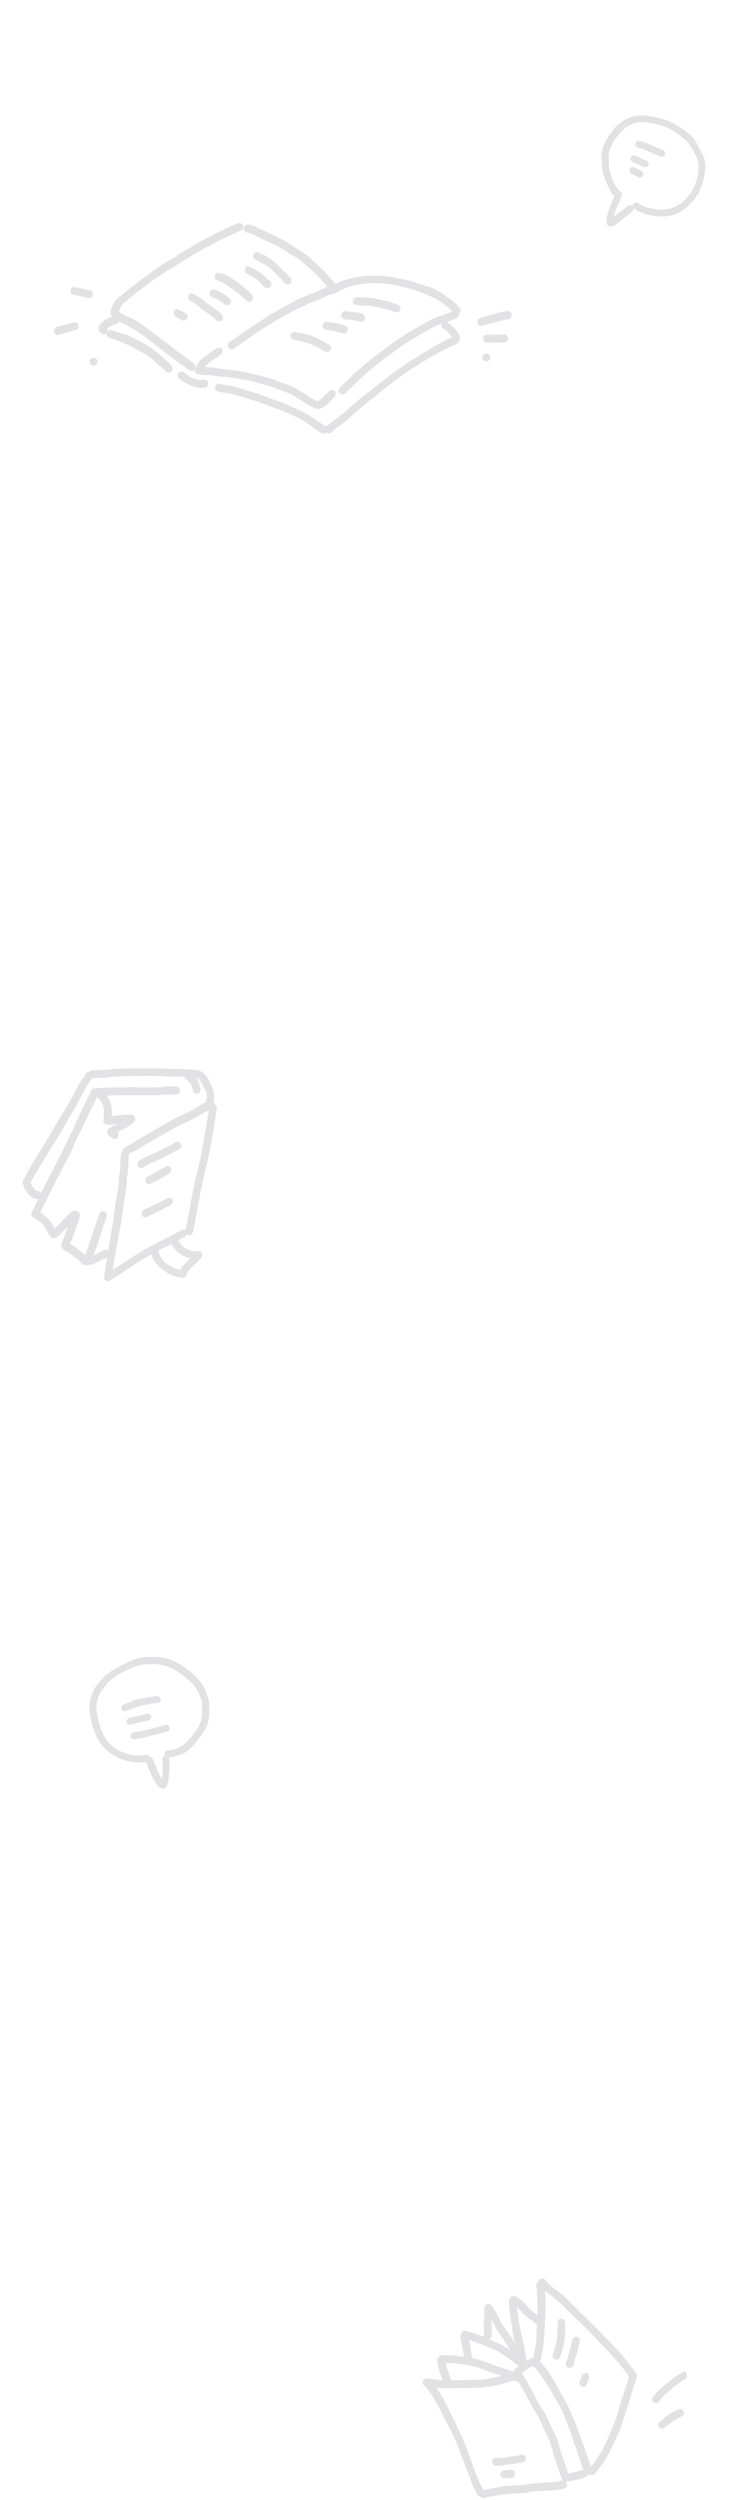<svg width="310" height="1058" viewBox="0 0 310 1058" fill="none" xmlns="http://www.w3.org/2000/svg">
  <path d="M177 120c-1.6-.6-3.3-1.2-5.1-1.5l-5.4-1.2c-1.7-.2-3.4-.5-5.2-.6h-5.1c-.8 0-1.4 0-2 .2-.8 0-1.4.2-2.2.3-1.4.1-2.7.4-4 .7l-2.3.7-1.8.7-3.9 2.1c-.4.2-.6.5-.9 1-.1.4-.1.9.1 1.2.2.5.6.7 1 1 .4 0 .9 0 1.2-.2 1.3-.7 2.5-1.5 3.7-2l1.7-.8 1.7-.5c1.4-.4 2.8-.6 4.4-.8.8-.2 1.5-.3 2.4-.3l2.2-.2c2.2 0 4.4 0 6.6.4 2.4.2 4.6.8 7 1.3a74.8 74.8 0 0113 4.7l3.3 2 3.2 2.6c.6.6 1.1 1 1.5 1.7.6.7 1.7.8 2.4.2.7-.6.7-1.5.2-2.3l-1.8-2-2.3-1.8-1.9-1.4-2-1.4c-1-.4-1.8-1-2.7-1.4l-2.4-1.1-.3-.1c-1.3-.2-2.8-.7-4.3-1.2zm-6.1 1.5h-.2s.1.1.2 0z" fill="#E2E2E4"/>
  <path d="M108.3 96c-1-.5-2-.7-2.9-1-.4-.1-.9 0-1.2.2-.5.1-.7.5-.9 1-.3.7 0 1.7.9 2l2.4.9c.7.1 1.4.5 2 .8 3.2 1.7 6.5 3 9.7 4.7 1.2.6 2.4 1.4 3.5 2.2l3.8 2.3c1.2.7 2.3 1.6 3.3 2.6l3 2.5 1.6 1.5-.2-.2.6.6c1 1 2 2 2.8 3.1l1.3 1.4 1.5 1.7c.3.3.8.6 1.2.6.5 0 1 0 1.2-.3.4-.3.6-.7.7-1.2 0-.4-.2-.8-.4-1.2-.4-.7-1-1.1-1.5-1.7l-1.4-1.4-1.5-1.7a56 56 0 00-1.8-1.9l.1.2-.5-.5c-.7-.6-1.3-1.4-2.1-2l-1.8-1.6-1.8-1.6-2-1.4-2.2-1.4-2.2-1.4c-1.5-1-3.1-2-4.7-2.8l-4-2-4.1-1.9.4.2-2.8-1.4z" fill="#E2E2E4"/>
  <path d="M138.6 121.3l-4.7 2.2-4 1.5-4.4 2-4.4 2.4c-1.4.8-3 1.6-4.3 2.5l-2 1.1c-.8.4-1.6 1-2.3 1.5l-7.6 4.9c-2.5 1.7-4.8 3.5-7.3 5.1l-.5.3c-.3.2-.5.8-.6 1.2 0 .5.1.9.3 1.2.4.4.8.6 1.2.6.5.1.8-.1 1.1-.3H99l3.9-2.6 3.6-2.6c2.4-1.7 5-3.3 7.4-4.8l.3-.2 4.3-2.6 4.4-2.4 4.5-2.3 2.3-1 2-1c1.3-.4 2.6-.8 3.8-1.4l4.4-2c.9-.3 1.2-1.4.8-2.2-.2-.4-.5-.6-.9-.8-.3-.5-.7-.4-1.2-.3zM114 137.1h-.1s0 .1.1 0zM91.5 147.5l-2.3 1.7-2.4 1.6c-.8.6-1.6 1.2-2.3 2-.5.6-.8 1.2-1.2 1.9-.2.4-.1.9 0 1.2.3.5.6.7 1 .9.4.2 1 .1 1.3 0 .4-.3.7-.6.8-1l.8-1c.9-1 1.9-1.7 3-2.4l3.5-2.5c.7-.6.8-1.7.2-2.3a2 2 0 00-.6-.5 5 5 0 00-1.8.4zM192 131.6l-5 2c-.7.2-1.5.4-2.2.8-.9.2-1.6.6-2.4 1l-4.5 2.5-4.6 2.6-4.7 3-4.2 3-2 1.6-2 1.4-2 1.5-2 1.6-3.2 2.7-3.2 2.8-3 3-1.5 1.4-1.5 1.5c-.8.6-.8 1.6-.3 2.3.6.7 1.7.8 2.3.3l1.8-1.7 1.8-1.7 3.6-3.5 3.8-3.4 4-3.1c2-1.7 4.3-3.2 6.4-4.8a67 67 0 016.8-4.6l4.3-2.5c1.6-1 3.2-1.8 4.7-2.6 1.6-.9 3-1.6 4.7-2l4.7-1.7.8-.4c1-.4 1.2-1.4.8-2.2-.1-.4-.4-.7-.8-.8-.4-.2-1-.2-1.4 0z" fill="#E2E2E4"/>
  <path d="M139.4 165.5l-2 2c0 .2 0 .2-.2.2l-1 1-1 .7-.7.4-1.2-.5-1.7-1c-.7-.4-1.3-1-2-1.3l-2.1-1.3c-.8-.4-1.4-1-2.1-1.2a19.5 19.5 0 00-4.9-2.1l-4.8-1.8c-1.6-.6-3.2-1-4.8-1.4l-5.1-1.3c-1.8-.5-3.5-.7-5.2-1-.9 0-1.7-.2-2.6-.3l-2.4-.3c-1.8-.1-3.6-.4-5.2-.7-1-.2-1.9-.2-2.8-.2l-3.2-.4c-1-.1-1.7.6-1.9 1.5-.1 1 .6 1.7 1.5 1.9l2.8.3 2.5.1 2.5.4c.8 0 1.5.3 2.4.2l4.8.6 5 .8 3 .6a395.1 395.1 0 018.3 2.4l4.4 1.6 3.8 1.5 1.8 1.2 2 1.1 1.8 1.3 1.7 1 2.2 1.2c.5.2 1 .4 1.4.3.6 0 1.2 0 1.8-.3.7-.3 1.3-.8 2-1.3l1.6-1.5 1.4-1.5.4-.4c.4-.4.5-.8.6-1.2 0-.5-.1-1-.3-1.2a2 2 0 00-.7-.5c-.7-.1-1.4 0-1.8.4zm-32-4h-.4.4zm32.3 8.4l-.2.2.2-.2c.1 0 0 0 0 0z" fill="#E2E2E4"/>
  <path d="M100.6 94.5a59 59 0 00-4.8 2.2c-1.4.8-3 1.3-4.3 2l-4.4 2.3-4.6 2.6-4.6 2.8c-1 .6-2 1-2.8 1.7l-3 2 .3-.3a63.7 63.7 0 00-8.6 5.7c-2.8 2-5.5 3.8-8 6l-2 1.5-1.8 1.5L50 126l-1 1-1 1.5-.8 2.1c-.3.6-.4 1.3-.4 2 0 .4.4.9.6 1.2l.6.6.3.3c1.4 1 3.2 1.8 4.7 2.6.5.1.8.4 1.2.6l4 2.4c.6.4 1.2 1 2 1.3l2 1.6 2.1 1.6 2.1 1.6 4 3.1c1.6 1.2 3 2.5 4.8 3.6.7.5 1.4 1.1 2.3 1.6l1.1.9.9.5c.2.3.4.5.7.6.4.3.8.3 1.2.2.4 0 .8-.2 1.1-.6.3-.3.3-.8.3-1.3 0-.4-.3-.9-.6-1l-.4-.4a2 2 0 00-.6-.5c-.3 0-.5-.3-.7-.5a2501 2501 0 01-2.8-2.1l-1-.7-2-1.4-4-3.1-4-3c-1.2-1-2.4-2-3.6-2.8a54.4 54.4 0 00-7.4-4.8l-4-1.8-1.4-1 .5-1.1.5-1.1.6-.9c.4-.5 1-.9 1.5-1.3l1.8-1.6c1.3-1 2.6-2.2 4-3.1l4-3c1.3-1 2.6-2 4-2.8 2-1.4 4-2.7 6.1-3.9l-.3.2c1.2-.6 2.4-1.5 3.6-2.3l2.5-1.5 3-1.8c2.8-1.8 5.8-3.3 8.6-4.8l4.6-2.3 4.3-2 2.4-1c.9-.4 1.2-1.5.8-2.3-.2-.4-.5-.7-.9-.8-.5-.1-1-.2-1.4 0zM86.2 160.8h-2.5a19 19 0 01-3.3-1.4c-1-.6-1.8-1.3-2.7-2a1.7 1.7 0 00-2 2.7l2.5 1.7a13.8 13.8 0 005.6 2.2c1 .2 2 .2 3 0 1 0 1.5-1 1.4-1.9 0-.6-.5-1-.9-1.2-.5-.2-.9-.2-1.1-.1zM118.8 170.2l-9.6-3.6-4.9-1.5-4.7-1.4-5.2-1c-.4 0-.7 0-1.1-.3-.5 0-1-.1-1.3.1-.4.2-.7.6-.8 1-.2.4-.2.9 0 1.2.3.4.6.8 1 .9 1.2.3 2.4.6 3.5.7l3 .5 4.4 1.3 4.8 1.5c3.2 1 6.5 2.3 9.7 3.5l5.7 2.3 2.4 1.2 2.5 1.3 1.7 1 2 1.5 1.8 1.3 2.1 1.3h.2c.4.3.9.4 1.4.4.3-.1.8-.3 1-.7.3-.3.4-.8.3-1.2 0-.4-.3-.8-.6-1l-1-.6c-1.4-.8-2.8-1.9-4.2-2.8l-2.1-1.4-2.6-1.4-2.2-1-2-1-1-.4c-1.6-.8-2.8-1.3-4.2-1.8zm17.8 9.5l.3.1-.3-.1zm-38.3-12.9h-.2.2z" fill="#E2E2E4"/>
  <path d="M187.3 136.6c-.5.8-.4 1.8.4 2.3l1.8 1.5 1.6 1.9.2.6-2.5 1-3 1.7-1.5.8-1.7 1-3.4 2-3.7 2.4.3-.3-2.2 1.4-1.9 1.3-3.8 2.6-4 3-3.6 2.8-1.8 1.4-1.8 1.5c-1.2.9-2.6 1.8-3.7 2.9-2.4 1.9-4.7 4-7 6l-3.9 3-4 3c-.6.6-.7 1.7-.1 2.4.5.7 1.6.8 2.3.2 1.2-1 2.5-2.2 4-3.1l1.9-1.5 1.8-1.6 3.6-3.2 3.4-2.8c.7-.6 1.3-1.2 2-1.6l1.7-1.3 1.8-1.6 1.8-1.4 3.6-2.8 4-3 3.4-2.4 1.7-1c.5-.4 1-.8 1.6-1l2.9-1.9c0 .1-.2 0-.2.2l2.4-1.5 4.4-2.4c1.4-.8 2.7-1.5 4.1-2.1l2.1-1 1.3-.6 1-1c.2-.6.1-1 .1-1.6 0-.5-.2-1-.5-1.4l-.8-1.4c-.5-.7-1-1.1-1.6-1.7l-2.3-2-.4-.2c-.5-.4-1.4-.1-1.8.5zm-5.2 14.7l-.4.2.4-.2zm-2.8 1.7h-.1c0 .1.1 0 .1 0zM51.1 141l-3.6-1.2c-.9-.2-1.8.1-2.2 1-.3.7.1 1.8 1 2.1l2.8 1a52.5 52.5 0 018.1 3.6l4 2.2 2.2 1.4 2.1 1.8 1.6 1.6L69 156l.7.6.4.4c.3.4.7.5 1.2.7.5 0 .9-.2 1.2-.4.4-.3.6-.7.6-1.2 0-.3 0-.8-.3-1.2l-.7-.8c-.6-.6-1.3-1-1.9-1.7l-2-1.8a34 34 0 00-3.8-3.1l-2-1.2-2-1.2c-1.5-.9-3-1.6-4.6-2.4-.7-.3-1.5-.8-2.2-1L51 141z" fill="#E2E2E4"/>
  <path d="M48.4 133.9c-.8.1-1.5.4-2.3.6-.6.2-1.3.6-1.9 1l-1.3 1.2-.6.7c-.3.3-.5.9-.6 1.3 0 .5 0 .9.3 1.4.3.4.5.8 1 1 .7.6 1.7.5 2.3-.3.3-.5.4-1.2.1-1.7.4-.3.8-.8 1.3-1 .3-.3.7-.3 1.1-.5l1.3-.4c.4-.1.8-.2 1-.6.3-.4.4-.8.4-1.3-.1-.4-.3-.8-.7-1.1l-.4-.2c-.3-.2-.7-.3-1-.1zM166.4 128.2l-2-.6-4.3-1a29 29 0 00-4.3-.6c-1.5-.2-3-.2-4.5-.2-1 0-1.7.6-1.8 1.5-.2.9.6 1.8 1.5 1.8l3 .2 3.1.2 2.7.5 2.8.6 1.9.5c1 .3 2 .6 2.8 1 .9.3 2-.2 2.2-1 .2-.4.1-.8 0-1.2-.3-.4-.6-.7-1-.9h-.3c-.4-.4-1.2-.6-1.8-.8zM153.6 132.8c-1.3-.4-2.5-.7-3.8-.7l-3.5-.4c-.9-.1-1.7.7-1.8 1.6-.2.9.6 1.7 1.5 1.8 1.9.2 3.6.3 5.4.7l1 .3c.5 0 1 .1 1.3-.1.4-.2.7-.6.9-1 .1-.4 0-.9-.1-1.2-.1-.3-.5-.7-.9-.8v-.2zM146.2 137.8a44.1 44.1 0 00-7.7-1.6c-1-.2-1.7.6-1.9 1.5-.1.9.6 1.7 1.6 1.8 1.4.3 3 .4 4.3.8l2.5.7c.8.3 1.8 0 2.2-.9.3-.8-.1-1.8-.8-2.1l-.2-.2zM132.6 142.4c-1.1-.5-2.3-.8-3.5-1.1-1.4-.4-2.8-.6-4.2-.8-1-.1-1.7.6-1.9 1.5 0 1 .7 1.7 1.6 1.8l3 .6a31.5 31.5 0 018.2 3.3l1.7 1c.4.2.8.3 1.3.2.4 0 .8-.2 1.1-.6.5-.6.4-1.9-.3-2.3a41 41 0 00-5.8-3c-.3-.3-.8-.4-1.2-.6zM108.2 106.9c-.4.2-.7.6-.9 1-.2.4-.1.9.1 1.2.2.4.5.7 1 .9l2.7 1.4 2 1.1 1.8 1.5 3.2 3.1-.3-.2c1 .9 2 1.8 2.7 2.8.6.7 1.7.8 2.3.3.8-.6.8-1.6.3-2.4l-1.5-1.5-1.7-1.7-2.2-2.1c-.7-.8-1.6-1.6-2.5-2.3a32 32 0 00-5.8-3.2c-.4-.2-.9-.1-1.2.1zm3 4.5l.3.1h-.3zM105 112.7c-.3 0-.8.2-1 .6-.3.4-.4.8-.3 1.2 0 .4.4.9.6 1.1l1.3.7-.4-.2 3 1.8c1 .7 1.8 1.5 2.6 2.3l-.3-.2 1.2 1.2.5.4c.3.3.8.4 1.3.3.4 0 .8-.2 1-.6.4-.3.4-.8.4-1.3s-.3-.7-.6-1l-.1-.1-1.1-1 .4.3c-1-1-2.1-2-3.3-2.8-1.3-.9-2.6-1.5-4-2.3l.4.1-.3-.1a50.3 50.3 0 01-1.2-.4zM93.2 115.6c-.8-.4-1.9 0-2.2.9-.3.8 0 1.8.9 2.1l2.7 1.1 4.7 3.2 2.3 1.8 2 1.7.6.7c.6.7 1.7.8 2.3.3.4-.4.6-.8.7-1.2 0-.5-.2-1-.4-1.3-.4-.6-1-1.1-1.6-1.7l-1.6-1.3a39.5 39.5 0 00-6.3-4.6c-1-.7-2-1-3-1.5-.3.1-.7 0-1.1-.2zM89.7 122.7c-.4.1-.7.5-.8 1-.2.3-.2.8 0 1.2.2.4.6.7 1 .8l2.1 1 1.4.8 1.7 1.3c.4.3.8.4 1.3.4.4-.1.8-.3 1.1-.7.3-.3.4-.8.3-1.2 0-.5-.3-.7-.6-1-.8-.8-1.7-1.5-2.7-2l-3.4-1.8c-.5-.1-1 0-1.4.2zM81 124.1c-.3 0-.7.3-1 .6a2 2 0 00-.3 1.3c0 .4.3 1 .6 1.1l2 1.1-.3-.1c.8.5 1.6 1 2.3 1.7a22 22 0 002.3 1.8l2.5 1.7 2.2 1.8.2.3c.6.7 1.7.8 2.3.3.7-.6.8-1.6.3-2.4-.8-1-2-1.7-3-2.5l-2.7-2-1.4-1-1.2-1c-1-.8-2-1.3-3.1-2l.4.3-.8-.5a71 71 0 00-1.2-.5zM75 130.8c-.5 0-.9.3-1.2.6a2 2 0 00-.3 1.3c.1.4.4 1 .7 1.1l2.9 1.7a1.7 1.7 0 002-2.6c-1-.7-2-1.2-3-1.7a71 71 0 01-1.2-.4zM214.7 131.6c-2 .3-3.8.8-5.6 1.3l-2.5.7-3.2 1c-.9.2-1.4 1.1-1.2 2 .2 1 1.2 1.4 2.1 1.2l3-.8 2.6-.7c1.9-.5 3.7-1 5.6-1.3.4-.1.8-.4 1-.8.2-.4.2-.8.1-1.3 0-.4-.4-.8-.7-1l-.8-.3h-.4zM213.6 141.6l-7.3.1c-1 0-1.7.7-1.7 1.6 0 .9.7 1.7 1.6 1.7l7.3-.1c.9 0 1.7-.7 1.7-1.6 0-1-.6-1.7-1.6-1.7zM204.4 150.7c-.3.8.1 1.8 1 2.1.8.4 1.8-.1 2.1-.9.4-.8 0-1.8-.9-2.1-.8-.4-1.8 0-2.2.9zM38.3 123l-3.1-.8-3.5-.7c-.4-.1-.9 0-1.2.3-.4.3-.5.7-.6 1.2 0 .4.1.9.3 1.2.4.4.8.6 1.2.6.7.2 1.2.3 2 .3l3.7 1h1.3c.4-.3.7-.6.9-1 .1-.4 0-1-.1-1.3-.2-.3-.5-.6-.9-.8zM31.4 136.4l-3.5 1-1.3.3c-.4 0-.7.2-1.1.3a3 3 0 00-1.1.3l-1 .6c-.7.5-.8 1.7-.2 2.3.3.4.7.6 1.2.6.4 0 .8 0 1.2-.3l.3-.1 2.7-.7c1-.4 2.1-.7 3.4-1 .4-.2.8-.3 1-.6.3-.4.4-.8.3-1.2 0-.4-.2-.9-.6-1.1l-.4-.2a1 1 0 00-.9-.2zM38 152.4c-.3.9.2 1.9 1 2.2.8.4 1.9-.2 2.2-.9.3-.8-.1-1.8-1-2.2-.8-.3-1.8.1-2.1 1zM218.4 1002.4c-.3.2-.6.5-.7 1-.2.4 0 .8.2 1.3l5.1 9.3 2.4 4.6 1.3 2 1.3 2.2c.4.6.7 1.4 1 2.2.3.5.6 1 .8 1.7v-.2.4l1.1 2.1 1 2.2-.2-.4.8 1.6c.2.5.5 1.2.6 1.9l.7 2 .5 2 .6 1.8 1.3 4 .7 1.9.3 1c0 .4.3.8.4 1.3.2.9 1.2 1.3 2.1 1 .9-.1 1.3-1.1 1.1-2l-.4-1.3-.4-1-.6-2-1.5-4.2c-.4-1.4-.7-2.8-1.2-4.1l-.6-2c-.2-.9-.7-1.6-1-2.3a11 11 0 00-.8-1.6l-1.4-3-.9-2 .1.2c-.3-.8-.6-1.6-1-2.2l-1.4-2.2-2.6-4.4-2.3-4.4-2.5-4.5c-.7-1-1.2-2.2-1.9-3.4-.2-.5-.9-.8-1.4-.8l-.6.3zm12.5 26.4l.1.2v-.2z" fill="#E2E2E4"/>
  <path d="M226 998h-1l-.9.5-2.6 1.3c-1.2.8-2.2 1.8-3.3 2.7-.3.2-.4.8-.4 1.2 0 .4.2.9.5 1 .3.3.8.5 1.2.5.5 0 .8-.2 1.1-.5.6-.5 1-1 1.6-1.3a18 18 0 012.4-1.6s.3 0 .5-.2l.8-.3.4.4.2.3.3.3 2.6 3.4c1 1.3 1.7 2.6 2.6 3.9l1.2 1.9c.5.6.8 1.4 1.2 2.2l1.1 2c.5.7 1 1.4 1.2 2l1.2 2.3v-.2c0 .3.2.5.4.9l.7 2 1.3 3c-.2-.1-.2-.2-.3-.4.3.4.5.9.6 1.3l-.2-.4c1 2.6 2 5.3 2.8 8l.9 2.1.6 2.1.8 2.2.7 2.1c.2.8.5 1.4 1 2.2l-.1-.2.5 1.4c.2.4.3.8.8 1 .4.2.8.2 1.3.1.4-.1.8-.4 1-.8.2-.3.3-.9 0-1.3l-.2-1-.5-1-1.5-4.2-.8-2.2c-.2-.8-.4-1.6-.8-2.3l-1.5-4.4-1.4-3.8-.7-1.7c0-.3-.3-.8-.5-1l-1-2.5c-.3-1-.8-1.9-1.2-2.7-.7-1.3-1.4-2.8-2.2-4-.5-.8-.9-1.4-1.2-2.2l-1.1-2.2c-.5-.6-.8-1.3-1.2-2-.2-.3-.5-.5-.6-.8l-.6-1.1a43.9 43.9 0 00-4.7-6.4s-.2 0-.2-.2l-.3-.4a3 3 0 00-.9-.8c-.4-.3-1-.7-1.6-.7v.5z" fill="#E2E2E4"/>
  <path d="M247.4 1044.8l-1 .5a50 50 0 01-7.3 1.8c-.5.1-.8.4-1 .8-.3.4-.3.8-.2 1.3l.8 1c.5.2.8.2 1.3 0l4.5-.8c1.7-.5 3.2-.9 4.6-1.9.8-.5 1-1.4.6-2.3-.3-.4-.9-.7-1.4-.7-.4 0-.7.2-1 .3zM228.3 965.5c-.4.2-.8.5-1 .8-.2.4-.2.8-.1 1.3l.1.6c.2 1.5.2 3 .2 4.6l.1 5v4.6c-.2 1.7-.4 3.3-.4 5v1.7l-.1 1.7c-.3 2.4-.8 4.7-1.3 7a1.6 1.6 0 103.2.7c.7-3.3 1.4-6.7 1.5-10l.1-2.6.2-2.5.2-4.8v-5.8l-.2-3v-1.4l-.4-1.9c-.1-.4-.5-.7-.8-1a2 2 0 00-.8-.2l-.5.2z" fill="#E2E2E4"/>
  <path d="M228.4 964.8c-.3.3-.4.7-.4 1.2 0 .4.2.7.5 1l2.6 2.7 2.7 2h-.1l1.7 1.4c.7.4 1.2 1 1.8 1.5l3.4 3.4a2902.2 2902.2 0 006.9 6.6l3.3 3.3 3.2 3.5c1 1.2 2.2 2.2 3.3 3.3l1.4 1.6 1.5 1.7 2 2.2.9 1-.3-.3 2.1 2.8 1 1.3.5.7c-.2.3-.3.5-.3.8l-.6 2.3-1.6 4.8-1.4 4.4a78.5 78.5 0 01-3 9.1l-1.6 3.8c-.5 1.3-1.2 2.6-1.9 4l-.8 1.7-1 1.7-1 1.5-1.2 2 .2-.4a12 12 0 01-1.4 1.8c-.3.6-.8 1.1-1.2 1.5-.7.5-.6 1.7 0 2.3.4.3.9.4 1.3.4s.8-.2 1-.5c.5-.4.7-.8 1-1.2l1-1.4 1.4-1.8 1.2-1.9a26 26 0 002-3.8l2.2-4.3 2-4.7 3-9.1 1.4-4.5 1.4-4.6 1-2.9.1-.8c.2-.6.2-1.1-.2-1.6l-.3-.4-1.9-2.4-2-2.7-3.1-3.7-1.6-1.6-1.5-1.7-3.3-3.2c-1-1.2-2.2-2.5-3.3-3.5l-3.3-3.3-1.6-1.6-1.8-1.6-3.5-3.5-3.3-3.3c-.5-.6-1.2-1-1.8-1.5l-2-1.5a24.8 24.8 0 01-4.5-4.2c-.3-.3-.7-.4-1.1-.4-.3.1-.8.2-1.1.6zm5.5 7.1l.1.1-.1-.1zm31.5 27v.1zM217.9 1003.4c-.4 0-.7.3-.9.4l.4-.2c-1.5.6-3 1.3-4.7 1.7-1.6.5-3.3.9-5 1.2-1.6.3-3.2.5-4.9.6h-5c-3.3.2-6.7.3-10 .2l-1.7-.1-2.2-.3-2.9-.4c-.4 0-.9 0-1.2.3-.3.2-.6.5-.8 1 0 .4 0 .8.3 1.3.2.3.6.6 1 .7l2.7.4c.9 0 1.6.2 2.5.3 1.8.2 3.5.2 5.4.2l10-.2a58.7 58.7 0 009.4-1l4.5-1.2c1.4-.4 2.9-1 4.2-1.7.4-.2.7-.3 1-.7.2-.5.2-.9 0-1.3 0-.5-.4-.8-.7-1a2 2 0 00-.9-.2h-.5z" fill="#E2E2E4"/>
  <path d="M180.8 1007.5c-.8.5-1 1.5-.6 2.3l2 2.9c.4.4.7.8 1 1.4l.9 1.4 1.5 2.8a36 36 0 011.6 3.1c0 .3.2.6.4.8.4 1.1 1.1 2 1.6 3 .6 1 1 2.2 1.6 3.1l1.4 2.9c.7 1.3 1.2 2.7 1.8 4.2l1.6 4.4 1.8 4.7 1.6 4.1 1 2.7c.2.5.4 1.2.8 1.7l.5 1 .4 1c.2 0 .2.2.3.4 0 .2.3.5.5.7.7.6 1.8.5 2.3-.1.7-.7.6-1.7 0-2.3l-.2-.2-.1-.2-.6-1.2c0-.3-.3-.5-.5-.8l-.8-2-.9-2-1.6-4.3-1.6-4.5c-.6-1.5-1-3-1.7-4.5-.4-1.2-1-2.4-1.5-3.5l-1.7-3.5-1.6-3.4-1.7-3.3v-.2c-.2 0-.2-.2-.3-.4l-.4-1-1.9-3.6c-.5-1.1-1.2-2.3-2-3.3l-1.2-1.8-1.2-1.8c-.3-.5-.9-.8-1.4-.8-.6-.1-.9 0-1.1.1zm6.1 13.5l.2.2c-.2 0-.2 0-.2-.2z" fill="#E2E2E4"/>
  <path d="M237.8 1049.7l-1.7.5c-.8 0-1.4.2-2.2.3h-2.4l-5 .4-2.6.3c-.9.2-1.6.4-2.5.4-1.8 0-3.4.2-5.2.3-1 .1-2.2.1-3.2.3l-3.1.6-1.8.3-1.7.3-2 .6c-.9.2-1.3 1.2-1.1 2 .2 1 1.2 1.4 2 1.2 1-.4 2.2-.7 3.1-.8l2-.3 1.9-.3c3.3-.6 6.6-.5 9.9-.8a22 22 0 002.6-.5c.9 0 1.7-.2 2.6-.3l5-.2 3-.2 1.8-.3c.5 0 1-.2 1.7-.4 1-.2 1.3-1.2 1.1-2-.2-.8-.8-1.2-1.6-1.2-.2-.3-.5-.3-.6-.2zm-29.6 6.5h-.3.3zM187.6 996.7c-.4 0-1 0-1.4.4l-.6.4-.4 1v1.5l.2.6.3 1.3.4 1.2c0 .5.2 1 .4 1.4l.4 1.2 1.1 2.8c.1.5.5.8.8 1 .4.2.9.2 1.3.1.8-.2 1.4-1.2 1.1-2l-.9-2.4-.7-2.2-.6-2c0-.4-.2-.7-.3-1h2.7l1.5.2c2 .2 4 .4 5.8.8l3 .7 3.1 1.1c2 .8 4 1.4 6 2l5.4 2 1.3.5 2 .8-.4-.1h.2c.4.3.8.3 1.3.2.5-.1.8-.5 1-.8.2-.4.2-.9.1-1.3-.1-.3-.4-.8-.8-1l-1.2-.4c-.4-.3-.8-.4-1.3-.6l.5.1-3.2-1.2-3-1c-2-.5-4-1.2-5.8-2l-5.2-1.7-4.6-.9-5.1-.6-2.3-.1-1-.1h-1.1z" fill="#E2E2E4"/>
  <path d="M196 987.8c-.8.2-1.3 1.2-1 2l.8 3.4.5 2.8v.8c.2.5.2 1 .5 1.5.5.8 1.5 1 2.3.6.7-.5 1-1.4.7-2.1l-.1-.5c-.1-.5-.3-1-.3-1.6 0-1-.2-2-.4-3s-.5-1.8-.9-2.8c-.2-.7-.8-1.2-1.5-1.2h-.6zm.4 8.4v.1zm3-1.6c0 .1 0 .1 0 0z" fill="#E2E2E4"/>
  <path d="M195.3 987.7c-.2.9.3 1.7 1.2 2l3.6 1 3.5 1.3.8.3 3 1.2 1.5.6 1.6.8c1 .6 2 1.1 2.9 1.8l2.5 1.7 4.2 3.3-.4-.2.6.4c.6.6 1.7.6 2.3 0 .6-.7.5-1.8-.1-2.4l-1.1-.9c0 .2.2.2.2.3-.5-.5-1-1-1.8-1.5l-1.7-1.4-2.3-1.6c-.7-.5-1.2-1-1.9-1.2-.6-.5-1.3-.8-2-1.1-.6-.4-1.4-.7-2.1-1l-4.7-2-.2-.1h.1c-1.3-.6-2.6-.9-4-1.4-1.2-.5-2.5-.9-3.9-1.2l-.4-.1a2 2 0 00-1.4 1.4z" fill="#E2E2E4"/>
  <path d="M215.6 973.8v2.7l.5 3.2.2 1.8.4 2.1.3 2.7.4 2.4 1.1 4.6 1 4.1c.1 1.5.5 2.9.7 4.2 0 .4.4.8.7 1 .5.2 1 .2 1.4.1.4-.1.7-.4 1-.8.2-.4.2-.7 0-1.3l-.3-1.7-.3-1.5a107.6 107.6 0 00-2.5-12.1l-.2-1.7-.4-1.8c0-.7 0-1.2-.2-1.9l-.3-1.9-.2-1.7 1 1 1.7 1.8 1.8 1.6c.7.6 1.5 1 2.4 1.6l.3.3-.2-.2v.1c.4.4.6.7 1 .8.5.1 1 0 1.4-.2.3-.2.7-.6.8-1 0-.4 0-1-.3-1.3-.2-.4-.5-.7-.8-.9l-1-.5c-.1-.3-.5-.4-.7-.6a19 19 0 01-3-2.8l-1.6-1.7c-.4-.5-1-.9-1.6-1.3l-1.1-.9a4 4 0 00-1.2-.5h-.5c-1 .2-1.8 1.2-1.7 2.2zm4.1-.8l.1.1v-.1zm-.5 5v.1zm6.7 4.6z" fill="#E2E2E4"/>
  <path d="M206.7 975.8c-.7.5-1.1 1.6-.6 2.3l1.5 2.1 1 2.2c.8 1.4 1.4 3 2.3 4.3l1.4 2 1.4 2c.9 1.5 1.8 2.8 2.5 4.2.7 1.2 1.3 2.4 2.1 3.4.2.3.6.7 1 .8.4 0 .9 0 1.2-.2.3-.3.7-.6.8-1 0-.5 0-.9-.2-1.3-1-1.4-1.8-2.9-2.7-4.3-.9-1.4-1.6-2.9-2.6-4.2l-1.4-2-1.5-2-2.2-4.4c-.3-.6-.5-1.2-1-1.8l-1.1-1.7c-.3-.4-.6-.7-1-.8h-.4c.1.2-.2.3-.5.4z" fill="#E2E2E4"/>
  <path d="M206.8 975c-.9 0-1.5.7-1.7 1.6v2.9l-.2 3v6c0 .8.8 1.6 1.7 1.5.9 0 1.6-.8 1.6-1.7v-6l.1-3 .1-3c.1-.6-.7-1.3-1.6-1.3zM237.6 981.3c-.9 0-1.6.8-1.5 1.7v3.1l-.1 2.7c-.1 1.2-.4 2.5-.7 3.7-.3 1.4-.9 2.7-1.2 4a1.6 1.6 0 103.2.8c.3-1.2.8-2.3 1-3.5.4-1 .6-2.3.7-3.5.2-1.3.4-2.6.4-3.8v-1.8l-.1-2c0-.6-.7-1.4-1.7-1.4zM242.3 990.3l-.5 2.6-.7 2.3-.6 2.5-.7 2c-.4.8-.1 1.8.7 2.2.7.5 1.8.1 2.2-.6l.5-1.6.3-1.2.8-2.5.7-2.4.5-2.7c.2-1-.3-1.8-1.2-2h-.3a2 2 0 00-1.7 1.4zM247.2 1004.6c-.5.2-.6.5-.8 1l-.7 1.7c0 .1 0 .3-.2.4-.4.8 0 1.8.7 2.2.7.5 1.8.1 2.2-.6.4-1 .7-2.1 1.2-3.1 0-.4 0-.9-.2-1.3-.3-.3-.6-.7-1-.8h-.5l-.7.5zM220.7 1038.9l-1.7.3c-1.7.2-3.4.4-5 .8-1.4.2-2.6.2-4 .2-.8 0-1.6.8-1.6 1.6 0 .9.8 1.7 1.7 1.7l2.5-.1 2.4-.4c1 0 2-.3 3-.4 1.2-.2 2.4-.3 3.6-.7.9-.2 1.3-1.2 1.1-2-.2-.8-.9-1.1-1.6-1.1h-.4zm-1.8.3h-.3.3zM216.4 1045.2l-3 .2c-.4 0-.8.3-1 .6-.3.3-.5.8-.5 1.2 0 .9.8 1.6 1.7 1.6l3-.2c.8 0 1.6-.8 1.5-1.6 0-1-.8-1.8-1.7-1.8zM288.7 1004.1l-1.3.8-.6.4-1.5 1-3.3 2.6-2.8 2.5c-1 .8-1.8 1.8-2.5 2.8a2 2 0 00-.5 1.2c0 .5.2.9.6 1.1.3.3.7.5 1.2.5.4 0 .9-.3 1-.6l1.4-1.8c.5-.5 1-1.2 1.8-1.7l3.1-2.8 2.2-1.6 1.2-.9 1.4-.9c.3 0 .5-.3.7-.6.2-.4.2-.9.1-1.3 0-.5-.4-.8-.7-1a2 2 0 00-1-.2c-.1.4-.4.5-.5.5zM287.4 1019.6l-2.2 1-1.7 1-1.7 1.3-1.6 1.4-.7.5c-.3.3-.6.6-.7 1-.2.5 0 .9.2 1.2.2.4.5.7 1 .8.4.1.8 0 1.2-.2l2.3-1.9c.7-.6 1.6-1 2.5-1.6.8-.5 1.5-1 2.3-1.3l.2-.1c.5-.2.8-.5 1-.8.2-.5.2-.9.1-1.3-.2-.7-.9-1.2-1.5-1.2-.4 0-.5 0-.7.2zM89 465.9l-.4.2-1.8.5-1.8 1c-.6.5-1.3.7-1.9 1.1-.7.4-1.3.7-1.9 1.2l-4.2 2-4 2-4.2 2.4-4.4 2.5-4.4 2.6-4.1 2.5-3 1.6c-.9.4-1.2 1.4-.9 2.2.4.8 1.4 1.1 2.2.8l2.4-1.2c.7-.3 1.4-.8 2-1.2l4.3-2.5 4.4-2.6c1.5-.8 2.9-1.5 4.3-2.4l4.1-2.2 4.3-2c1.3-.7 2.7-1.3 4-2.1l1.9-1.1c.5-.4 1.1-.8 1.8-1l.8-.5c.5 0 1-.2 1.5-.4H90c.3-.1.6-.2.8-.6.2-.4.4-.8.3-1.2 0-.4-.3-.8-.7-1-.5-.7-.9-.8-1.2-.6z" fill="#E2E2E4"/>
  <path d="M53 486.8c-.8 0-1.7.6-1.7 1.6L51 491v2.4l-.3 2.5-.3 2.5-.1 2a47 47 0 01-1 6.4l-.7 4.5c0 .7-.1 1.4-.3 2l-.1 2-.8 4.3-.7 4.5c-.3 1.2-.4 2.4-.6 3.7l-.8 4.2-.2 1.8-.3 1.9-.6 3.7c0 .9.7 1.7 1.6 1.7 1 0 1.6-.6 1.7-1.6l.6-4.2c.1-.7.3-1.3.3-2 0-.8.2-1.6.4-2.3l.9-4.8c.1-1.4.4-2.8.7-4.2l.9-4.5.5-4 .6-4.2.8-4.6.5-3.6v-1.6c0-.8 0-1.4.2-2l.5-4.5v-2l.2-2.4c0-.6-.3-1.3-.8-1.6l-.8-.2z" fill="#E2E2E4"/>
  <path d="M77 520.5l-2 1-1.7 1-3.5 1.8c-1.2.6-2.6 1.2-3.8 2l-2 1c-.7.3-1.3.8-2 1l-4.2 2.6-3.9 2.5-1.9 1.2.3-.2-2.9 2c-.7.3-1.3.7-2 1.2l-2.5 1.4c-.4.3-.6.5-.8.9v1.3c.4.7 1.4 1.3 2.2.8a62.2 62.2 0 006.7-4.3l1.1-.7-.3.2 2.2-1.4 3.4-2.3 4-2.3 2-1.2c.6-.2 1.2-.7 1.9-1l3.8-1.8 3.3-1.7 1.8-1 2-1.1c.8-.4 1-1.4.8-2.2l-.7-.8H77zM54 533.2l-.2.2.2-.2z" fill="#E2E2E4"/>
  <path d="M90.4 466.9c-.5 0-.9.1-1.2.3-.4.3-.5.7-.7 1.2l-.5 4-.6 3.5-1.2 7.2-.8 4-.4 2.5c-.3 1.5-.8 2.9-1 4.3l-1.1 4.6-1.1 5-1 5.1c0 .7-.2 1.4-.3 2l-.3 1.7-.7 3.4-.5 2.6v-.1l-.2 1.3-.3 1v1.3c.2.4.5.7 1 .9h1.2c.3-.2.8-.6.9-1l.3-1 .3-1.7v.4c.2-1.1.3-2.3.6-3.4l.9-4.6c0 .1 0 .3-.2.5l1-4.8c.2-1.5.4-2.9.8-4.4l1.3-6 .8-3.2.7-3 1.3-6.2-.1.5 1.3-7.8 1.2-7.8c.1-.5-.1-.9-.3-1.2l-.4-.4c-.3-.6-.5-.7-.7-.7z" fill="#E2E2E4"/>
  <path d="M84.6 453.2c-.3-.2-.8-.3-1.2-.3-.4.1-.8.3-1 .7l-.3 1.2c0 .4.3.8.7 1l1.5.9.8 1 1.4 2.7 1 2.5.1 1v.9l-.3.6c-.2.9.1 1.8 1 2 .8.4 1.8 0 2-1a7.1 7.1 0 000-5v.1c-.4-1.4-1-2.6-1.6-4l-.7-1.2c-.2-.5-.6-1-1-1.4l-1.2-1.2c-.2 0-.4-.2-.5-.3 0 0-.4 0-.7-.2zm-.6 3.3h.1zm3.4 6.5c.1 0 .1 0 0 0z" fill="#E2E2E4"/>
  <path d="M81.7 452.7l-4.8-.3h-5l-4.9-.3H56.7l-5.4.1-2 .1H49h.3l-5.5.5-2.5.1h.4-2.3c-1-.2-1.8.6-1.8 1.5 0 1 .6 1.6 1.5 1.7 1 .2 2 0 3 0 1.3 0 2.6 0 3.9-.2 1-.2 2.2-.3 3.3-.3h.5c-.1 0-.2-.1-.4 0h1l2.1-.2H57l5-.1h4.7l4.9.3h5l5.1.3c1 .2 1.8-.6 1.8-1.5 0-.8-.3-1.3-.9-1.6l-.8-.1zm-32-.5h-.4.4zm2.5 3.2H52s0-.1.2 0zm-1.8 0h-.2.2zm-1.5.2h-.2.2zM40.7 460.8c-.7.6-.8 1.6-.2 2.3l1.2 1.6 1 1.3c.4.7.8 1.4 1 2.2l.2.7.1 1v.2l-.1 3.1c-.1.4-.2 1-.1 1.3 0 .3.2.7.4.9l.9.6h1.4c1 0 2.1-.3 3.2-.5h.1l-1.9 1c-1 .6-2.5 1-2.5 2.5-.1 1.3 1.3 2 2.2 2.7.7.5 1.8.4 2.3-.5.5-.6.4-1.6-.2-2.1l1.2-.6 3-1.5 1.5-1c.6-.4 1.1-.8 1.5-1.4.3-.5.5-1.2.2-1.9-.4-.7-1-.9-1.7-1h-1.6a53982.2 53982.2 0 01-4.3.3l-1.8.3-.4.1v-3 .4c.1-.4 0-1-.1-1.4l-.3-1.2c-.3-.8-.5-1.6-1-2.4-.2-.8-.8-1.5-1.4-2.1-.2-.3-.5-.5-.6-.9l-1-1a1 1 0 00-.3-.4c-.7 0-1.5 0-2 .4zM52.9 472h-.1s0 .1.1 0z" fill="#E2E2E4"/>
  <path d="M39.8 460.6c-.4 0-.8.3-1 .7a57 57 0 00-1.7 3.5l-3.7 7.5c-1 2.3-2 4.7-3.2 7l-1 2.1-1 2-2 4.4-2.8 5.3-1.4 2.7-1.4 2.8-1 1.7v.1l-.2.3.1-.2-.7 1.5-.9 1.8.2-.4-1 2.1-.8 1.7-1 2-.7 1.5-.6 1.1-.4.9c-.3.8.3 1.7 1 2H16l.9-1 .2-.7c.7-1.1 1.1-2.4 1.8-3.5l.8-1.7 1.1-2.3.7-1.4 1-2-.1.1.3-.5.7-1.3.8-1.6a66 66 0 002.1-4.1l2.3-4.4c.9-1.6 1.5-3.1 2.3-4.7.6-1.4 1.1-2.8 1.9-4.1v-.1l3-6.1c1-2 1.8-4.1 2.9-6.2l1.4-2.7 1.3-2.6.2-.4.3-1.2c-.1-.5-.3-.8-.7-1H41c-.5-.6-.8-.6-1.2-.6zm-15.8 38v0zm-1.8 3.6l-.1.1.1-.1z" fill="#E2E2E4"/>
  <path d="M31.9 512.3a2 2 0 00-1.2.3c-.7.3-1.2 1-1.8 1.5l-1.6 1.6-1.8 1.9-1.5 1.6-.8.7-.6-1c-.6-1-1.2-2-1.9-2.7-1.3-1.6-3.2-2.7-4.9-3.9-.7-.5-1.8-.3-2.3.5-.5.8-.4 1.9.5 2.3l2 1.4 1.5 1a15 15 0 012 2.7l1.1 2c.4.7.8 1.4 1.5 1.7 1 .3 2-.2 2.7-.8l3.4-3.5.6-.6-.3.8-1 2.8-1 2.4c0 .3-.3.7-.4 1l-.2.9v.5c0 .4.3.7.6 1 .1.3.5.5.8.7.3.3.8.4 1.1.6l1.3.8-.3-.3 1.9 1.6L33 533l.5.4.6.8.6.6h.1c.5.8 1.8.7 2.3.2.3-.4.6-.8.7-1.2 0-.5-.2-.8-.4-1.2a2 2 0 00-.6-.6.8.8 0 01-.4-.5c-.2-.2-.4-.5-.7-.6l-1.1-1-1-.7L32 528l-.6-.6-.7-.4-1.1-.6.9-2 .8-2.1 1.6-4.5a17.8 17.8 0 00.9-3.2c0-.3 0-.9-.2-1.2-.2-.3-.3-.6-.6-.7l-.2-.1-1-.2zM32 528l.2.1H32z" fill="#E2E2E4"/>
  <path d="M44.1 529l-1.4.8-1.7.8c-1 .6-2.1 1.1-3.2 1.5-.8.4-1.1 1.4-.8 2.2.4.9 1.3 1.2 2.1.8l3.3-1.6 1.7-.8 1.4-.7c.8-.4 1.1-1.4.8-2.2-.2-.4-.4-.6-.7-.8-.4 0-1-.2-1.5 0z" fill="#E2E2E4"/>
  <path d="M44.2 512.6c-.8-.3-1.8.1-2 1a23 23 0 00-.9 2.3l-.8 2.4-1.4 4c-1 3-1.8 5.9-3 8.7l-1 2.2c-.2.3-.1.9 0 1.2.2.4.6.7 1 1l1.2-.1c.5-.3.7-.6.9-1 1.3-2.8 2.5-5.8 3.5-9 .4-1.4 1-2.7 1.3-4 .4-1.6 1-3 1.5-4.4l.7-2c.3-.7 0-1.5-.7-2l-.3-.3zM36.4 454.4l-2.9 4.3-2.4 4.6-2.5 4.5L26 472l-2.6 4.4c-.3.7-.8 1.3-1.2 2l-1.2 2.2-1.3 2-1.3 2.2-1.3 2.2c-.6.7-1 1.5-1.4 2.2l-1.8 3-1.6 2.7-1.6 3-.6.8c-.3.4-.4.7-.5 1.2v.9-.2l.4 1.5.5 1.2 1 1.4a6.5 6.5 0 003.1 2.5l1.3.2c1 .2 1.8-.6 1.8-1.5 0-.5-.2-.9-.4-1.2l-1.1-.7h-.2l-.6-.1-.4-.2-1.4-1.9-.4-.8-.2-.5v-.3l.5-.8 1.1-2 1.2-1.8 1-2 1.4-2c.4-.9.8-1.5 1.3-2.2l1.3-2.2 1.4-2.3 1.3-2 1.3-2.1 2.5-4.3 1.3-2.2 1.1-2c1-1.5 1.8-3 2.6-4.5l3.2-6 1.6-2.9 2-2.8c.6-.7.4-1.8-.4-2.2-1-.5-1.9-.2-2.4.5zM74.7 459.8h-4l-3.8.4h-9l-1.6-.2c-.7 0-1.4 0-2 .2h.3-1.2.4H47.5l-3 .1-3.4.4c-1 .1-1.4 1-1.3 2 0 .3.3.7.7 1 .4.1.8.3 1.2.2l2.1-.2 4.7-.2H66l1.9-.1c.5 0 1 0 1.5-.2H74.5c.9.1 1.7-.7 1.7-1.6 0-.5-.1-.8-.3-1.2l-.4-.3c-.3-.3-.5-.3-.8-.3zm-5.5 3.4H69h.2zm-15.4.2s0 .1.1 0h-.1zM76 483.2h-1.3c-1.3.8-2.6 1.6-4 2.2l-2 1-2 1-3.9 1.7-4 2.2c-.3.2-.5.8-.6 1.2 0 .5.2.8.3 1.2.4.3.7.5 1.2.6.4 0 .7 0 1-.3v.1c1.1-.7 2.2-1.4 3.5-2l3.8-1.7 1.8-.9 2-1c1.4-.6 2.7-1.4 4-2.2.5-.3.7-.5 1-1l-.1-1.2-.7-.8c.1 0 0 0 0-.1zM70.3 493.7l-3.9 2.1c-1.2.7-2.5 1.5-3.9 2.1-.8.4-1.1 1.4-.8 2.2.3.8 1.3 1.2 2.1.8a201 201 0 014-2l3.8-2.2c.7-.5 1.2-1.4.8-2.2-.2-.4-.4-.6-.7-.8-.5-.3-1-.3-1.4 0zM71 507c-1.6 1-3.3 1.8-5 2.6l-2.5 1.2-1.2.6-1.4.6c-.7.5-1.1 1.4-.8 2.2.3.8 1.4 1.2 2.1.9.8-.5 1.6-1 2.4-1.2l2.6-1.3 5-2.6c.8-.4 1.2-1.4.9-2.2-.2-.3-.4-.6-.7-.7-.4-.2-1-.3-1.4 0zM79.5 453.7c-.5.2-.8.4-1 .7-.3.4-.4.9-.3 1.3 0 .4.3.8.6 1 .3.2.7.4.9.7l1 1.2.5 1 .5 2c.2.8 1 1.4 2 1.3.8-.2 1.4-1.1 1.2-2l-.4-1.7a7 7 0 00-.7-2c-.4-.7-.7-1.2-1.2-1.7l-1.7-1.6-.2-.1a2 2 0 00-1.2 0zM65.3 527.3c-.4 0-.8.3-1 .7-.3.4-.4.8-.4 1.2.1 1 .2 1.8.5 2.7l1 1.8a18.7 18.7 0 007.5 6c1.4.6 3 .9 4.6 1 .9 0 1.7-.6 1.7-1.6.1-.8-.6-1.7-1.5-1.7a13.2 13.2 0 01-4.6-1l-3-2a12.3 12.3 0 01-2.7-3.7c-.2-.6-.2-1.3-.3-2 0-.5-.4-.8-.8-1-.3-.3-.7-.5-1-.4z" fill="#E2E2E4"/>
  <path d="M84.6 529.6l-1.1-.1-2.5-.2c-.7-.2-1.3-.4-2-.8a6 6 0 01-1.6-1.1c-1-1-1.7-2-2.5-3-.6-.8-1.7-.9-2.3-.2-.7.6-.8 1.6-.2 2.3 1.4 1.8 2.8 3.7 4.9 4.7l1.7.9c.6.2 1 .3 1.6.3l-.6.6-1.4 1.5-1 1-.8 1-.3 1.2c0 .4.3.8.7 1 .7.6 1.8.4 2.3-.4l.9-1.2.2-.2 3.9-3.8c.5-.5 1.1-1 1.2-1.7 0-.8-.3-1.3-1-1.7.1 0 0 0 0 0zM265.7 87.2c-1 1-2.2 2-3.4 2.7-.9.6-1.6 1.4-2.4 2l.1-.4.5-1.8c.2-.9.6-1.7 1-2.6l1.3-2.8c.2-.4.1-.8 0-1-.2-.5-.5-.7-1-.8a1 1 0 00-1 0c-.4.2-.6.6-.8 1l-.2.5-.8 1.8-.8 1.9-.6 1.8a11 11 0 00-.5 2c-.2.8-.3 1.7-.2 2.6 0 .4.2.8.5 1.2.3.3.8.5 1.3.5.6 0 1.2-.2 1.8-.6l1.9-1.4 1.6-1.4 2-1.5c.7-.4 1.3-1 1.9-1.6.5-.5.6-1.5 0-2l-.1-.2c-.7-.4-1.4-.4-2 0zm-5.9-3.4v.1c.1 0 .1 0 0 0zm1.6 3.6l-.1.1.1-.1z" fill="#E2E2E4"/>
  <path d="M290.4 55.6a33 33 0 00-7.8-4.6 36.6 36.6 0 00-9-2c-1.5-.2-3.1-.2-4.6 0a17.6 17.6 0 00-8.2 4.7l-.8 1-.9 1-1.3 1.8-1.2 2-1 2.1a14 14 0 00-.9 4.6l.3 4.8a15 15 0 001 4.2 38.3 38.3 0 001.9 4.4c.3.8.7 1.4 1.1 2 .5.7 1.1 1.2 1.7 1.7l.2.2c.3.2.6.5 1 .4.4 0 .8-.1 1-.4.7-.5.7-1.5.2-2-.6-.7-1.3-1.2-1.9-2-1-1.5-1.7-3.1-2.4-5l-.6-2.2c-.1-.9-.3-1.7-.3-2.6l-.1-2.8a10.3 10.3 0 01.6-4l.5-1c.4-1 .8-1.9 1.4-2.8a33 33 0 012-2.4l1.3-1.5c.5-.5 1-1 1.5-1.3l1.5-.8 1.6-.8 1.2-.4 1.4-.2h2.4a36.6 36.6 0 0110 2.6l3.3 2a57.3 57.3 0 014.5 3.6l1 1.2 1.8 3 1.5 3.1.4 1.5.2 1.4-.3 3.7c-.3 1.7-.8 3.4-1.5 5 0 .3-.2.4-.3.7l-.3.5-.4.7c-.1.4-.3.6-.6 1l-.9 1.2c-1 1.2-2.2 2.4-3.5 3.3l-1.6 1-1.5.7c-1.2.4-2.6.7-3.8.8h-2.8l-2.7-.5c-1.2-.2-2.4-.6-3.5-1.1-.7-.4-1.4-.7-2-1.2-.6-.4-1.6-.2-2 .4-.4.7-.2 1.6.5 2 1.2 1 2.6 1.5 4 2l2.5.8c.7 0 1.4.2 2 .3l2.2.2h2.3a15.4 15.4 0 0010.5-5.3c.9-1 1.8-1.9 2.6-3l1-1.4.4-1 .2-.4v-.2a19.6 19.6 0 001.5-4l.8-4.5c.1-1.6-.1-3.1-.4-4.5l-1-2.4-1-2-2.3-4a18 18 0 00-1.5-1.7l-.9-.7-1.2-.9zm1.6 5.6c0 .1 0 0 0 0z" fill="#E2E2E4"/>
  <path d="M278.2 62.5l-2.3-1c-.8-.4-1.6-.8-2.4-1l-2.6-.9c-.7-.2-1.5.1-1.8 1-.3.7.2 1.6 1 1.8l2.5.8 2.2 1c1.4.6 3 1.1 4.3 1.8l.3.1c.3.2.7.3 1 .2.4 0 .8-.3 1-.6.3-.3.3-.7.2-1.1 0-.3-.3-.8-.6-1l-1-.4-1.8-.7zm1.2 3.6l-.4-.2.4.2zM273.6 67.9l-1-.4-.7-.3-3-1.4c-.7-.2-1.6.3-1.8 1-.3.7.2 1.6 1 1.8l2.2 1 1.3.6 1.2.5c.7.3 1.6-.2 1.9-1 .1-.3 0-.6-.2-1-.1-.4-.4-.6-.7-.7l-.2-.1zM267.8 70.8c-.4 0-.7.3-1 .6-.4.6-.2 1.6.4 2l3.3 1.7c.7.3 1.6-.2 1.9-1l-.1-1.1c-.2-.4-.5-.5-.9-.7l-1-.5-1.6-.8-.1-.1c-.3-.2-.6-.3-1-.1zM62.5 743.5c-.7.3-1 1.2-.8 2l1.8 4.2c.5 1.3 1.2 2.8 2 4 .3.7.7 1.4 1.3 2 .5.6 1.1 1 1.9 1.2.4.1 1 0 1.3-.5.2-.1.4-.2.5-.5l.3-.6.4-1.2.2-1c0-.7 0-1.4.2-2 .1-.8 0-1.6.2-2.3v-2.3l-.2-2.3c0-.8-.9-1.3-1.6-1.2-.8.1-1.4.9-1.3 1.6l.2 2.6v2l-.2 2.5c-.1.4 0 .8-.2 1.3l-2-4.2-1.8-4.5c-.3-.7-1-1-1.7-.8h-.5z" fill="#E2E2E4"/>
  <path d="M55.8 702.8l-.9.3a68.4 68.4 0 00-9 4.9c-1.2.9-2.3 2-3.2 3.2l-1.5 1.7-1.2 1.8a9 9 0 00-1 2.1l-.7 2.3c-.4 1.4-.5 3-.4 4.5l.2 2.2.5 2.2c.3 1.5.7 3.1 1.3 4.5.3.7.4 1.3.8 2l1.1 2c.4.6.8 1.4 1.4 2l1.6 1.8a22 22 0 006.4 4c1.2.5 2.3 1 3.5 1a13.8 13.8 0 007.5.1c.7 0 1.3-.7 1.2-1.5-.1-.8-1-1.4-1.7-1.3-.8.2-1.8.4-2.7.4l-2.4-.2a22 22 0 01-2.3-.4c-1.5-.5-3-1.1-4.3-1.8l-1.8-1.2-1.7-1.4-1.1-1.3-1-1.5a24.9 24.9 0 01-3-8.7c-.3-1.2-.5-2.3-.6-3.5 0-.6 0-1.3.2-2 0-.7.3-1.3.4-2 .1-.5.2-1 .5-1.4.2-.5.3-1 .6-1.3.5-.9 1-1.5 1.7-2.3l1.8-2.3 1-.8a26.8 26.8 0 014-2.7c1-.6 2.2-1.3 3.4-1.8l1.8-.7c.5-.3 1-.4 1.6-.6l1.6-.4 1.8-.3 3.8-.2c1.6 0 3.2.3 4.8.7l1.8.6 2.4 1-.4-.1.7.4-.2-.1c1.2.6 2.3 1.5 3.4 2.3l3 2.5a15 15 0 013.7 5.3l1 2.3.4 1.9v2.1c0 1.7 0 3.3-.4 5l-1 2.5a31.3 31.3 0 01-3.3 4.5l-1.2 1.4c-1.1 1.2-2.3 2.1-3.7 3l-1.4.6-1.7.4c-.7.1-1.3.3-2 .3-.8 0-1.3.9-1.2 1.6.1.8.9 1.3 1.7 1.3.8 0 1.5-.3 2.3-.4.9-.1 1.6-.4 2.4-.6 1.5-.4 2.8-1.4 3.9-2.3 1.1-1 2.3-2.1 3.2-3.3l1.2-1.6 1.2-1.7c.4-.6.9-1.2 1.3-2l.8-1.7c.5-1.5.8-3 .9-4.7v-2.1-2.4a14.4 14.4 0 00-1.2-4.3l-.7-2-1.2-2-1.3-1.7-1.7-1.8c-1-1-2-1.8-3.2-2.6-.6-.5-1.2-1-1.8-1.3-.7-.5-1.3-.9-2-1.2h.1a19.2 19.2 0 00-8.4-2.7c-1.6-.3-3.3 0-4.8 0-.8 0-1.4 0-2.1.2-.7 0-1.4.2-2.1.4l-1.2.3-1.2.6zm13.7 2l.4.2c-.3 0-.4 0-.4-.2zM85.1 719v0zm-10.7 21.5zm1-36.3z" fill="#E2E2E4"/>
  <path d="M52.2 721.4c-.7.3-1 1.3-.8 2 .3.7 1.2 1 2 .7 1.7-.8 3.5-1.5 5.4-2 1.2-.4 2.5-.6 3.7-.8l2-.4c.6 0 1.2-.3 1.8-.2h.2c.3.1.7 0 1-.3.4-.2.6-.5.6-1 0-.4 0-.7-.3-1-.3-.4-.6-.5-1-.6-.7-.2-1.5 0-2.2.2l-1.7.2-3.5.7-1.5.3c-2 .7-4 1.4-5.7 2.2zm13.7-.7h.3-.3zM53.6 728v1c.2.4.4.7.9.8.3.2.7.1 1 0l1-.2a37.5 37.5 0 014.7-1.1l1-.3 1-.3c.4 0 .7-.5.8-.8V726c-.2-.4-.4-.6-.9-.8-.3-.2-.7 0-1 0l-1 .3-1.2.4-1.6.3-4 1-.7.8zM55.3 734.8c.2.8 1 1.4 1.7 1.3l2.5-.5c.8 0 1.6-.3 2.4-.5l4.3-1.1c1.5-.5 3.2-.7 4.7-1.3.4 0 .7-.5.8-.8.1-.3.2-.8 0-1.1-.1-.4-.4-.6-.8-.8-.4-.2-.8 0-1.1 0l-.8.3-2.4.6-2.7.7c-1.1.4-2.2.6-3.3.8l-2 .4-2.1.4h-.2c-.6.2-1 .9-1 1.6z" fill="#E2E2E4"/>
</svg>